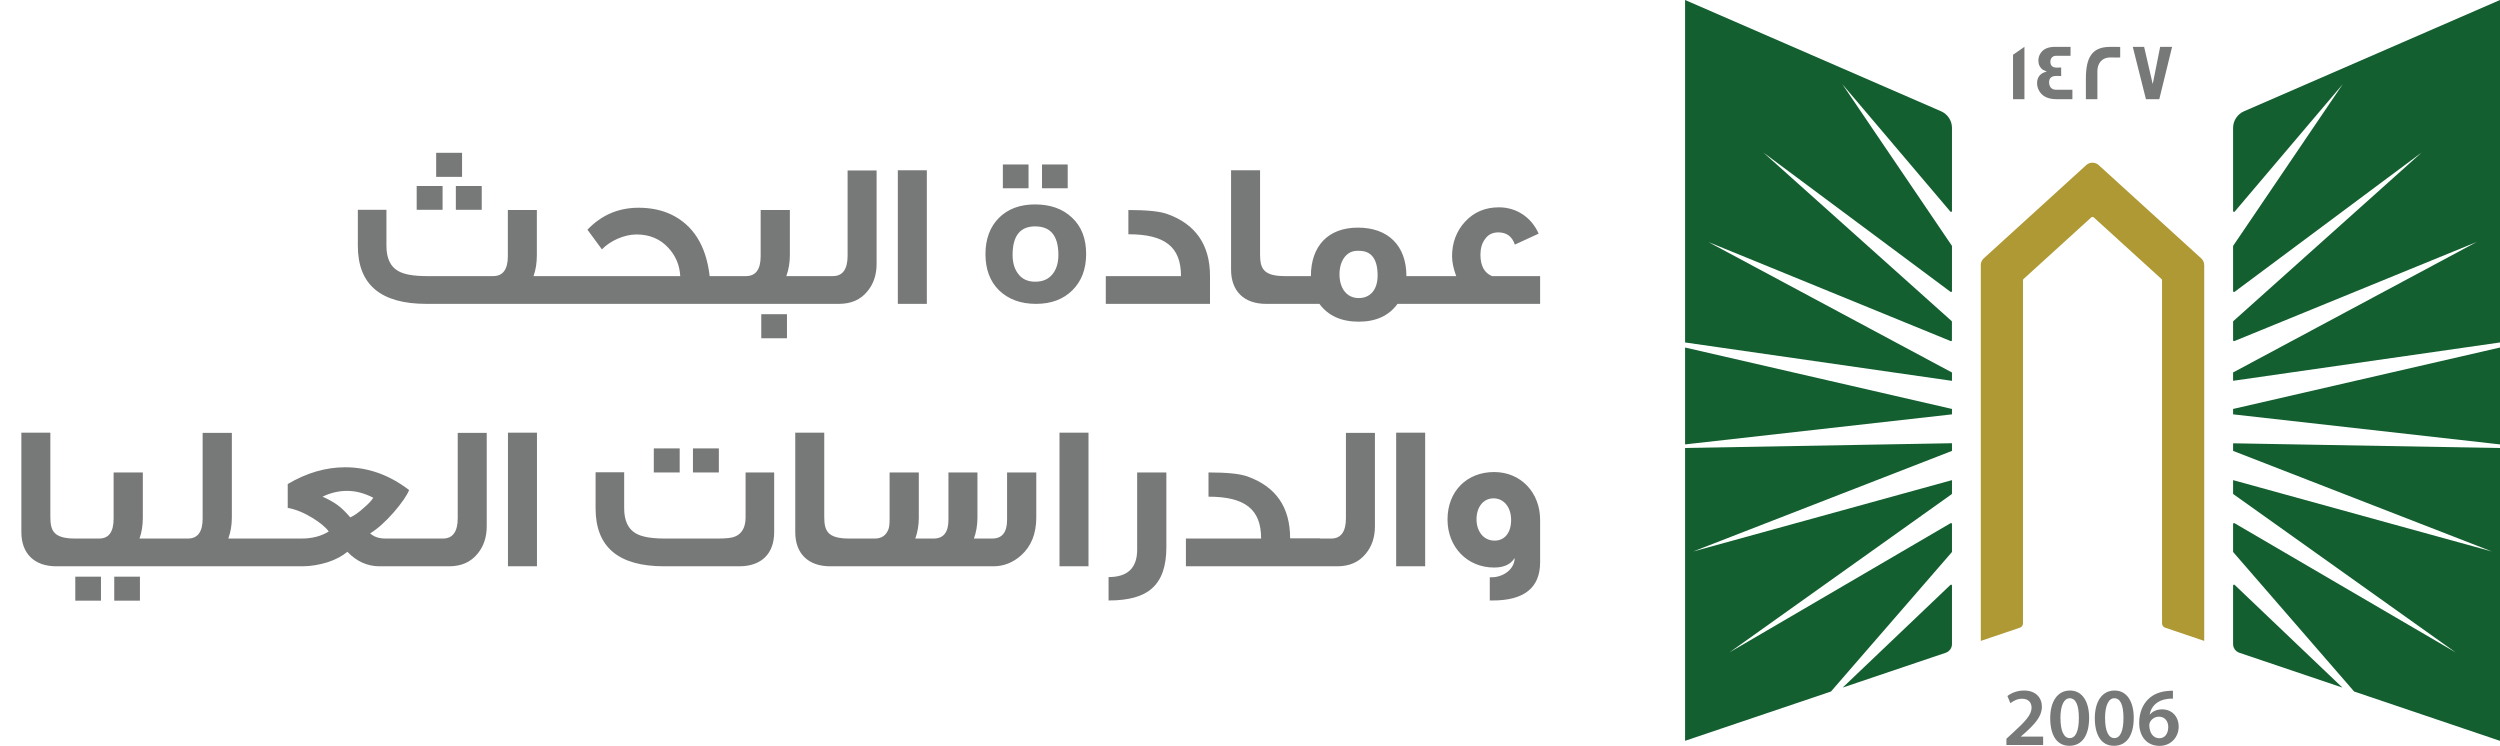 <svg width="181" height="54" viewBox="0 0 181 54" fill="none" xmlns="http://www.w3.org/2000/svg">
<path d="M33.453 12.805H31.578V11.065H33.453V12.805ZM34.878 15.19H33.003V13.465H34.878V15.19ZM32.043 15.19H30.168V13.465H32.043V15.19ZM41.073 22H30.873C27.558 22 25.908 20.605 25.908 17.8V15.19H27.978V17.8C27.978 18.685 28.263 19.3 28.818 19.615C29.253 19.87 29.943 19.99 30.918 19.99H35.703C36.408 19.99 36.768 19.51 36.768 18.55V15.205H38.868V18.475C38.868 19.03 38.793 19.525 38.628 19.99H41.073V22ZM52.97 22H40.73V19.99H49.25C49.205 19.195 48.92 18.52 48.395 17.95C47.81 17.305 47.03 16.975 46.085 16.975C45.185 16.975 44.165 17.44 43.58 18.055C43.37 17.77 43.025 17.305 42.53 16.63C43.55 15.565 44.78 15.04 46.235 15.04C47.12 15.04 47.9 15.205 48.575 15.52C50.18 16.285 51.125 17.77 51.38 19.99H52.97V22ZM59.391 22H52.626V19.99H54.006C54.711 19.99 55.071 19.51 55.071 18.55V15.205H57.186V18.475C57.186 19.03 57.096 19.525 56.931 19.99H59.391V22ZM56.976 24.49H55.116V22.75H56.976V24.49ZM63.466 19.105C63.466 19.9 63.241 20.56 62.806 21.085C62.311 21.7 61.621 22 60.736 22H58.756V19.99H60.301C61.006 19.99 61.366 19.495 61.366 18.52V12.34H63.466V19.105ZM67.103 22H65.003V12.325H67.103V22ZM77.302 13.63H75.442V11.905H77.302V13.63ZM74.467 13.63H72.607V11.905H74.467V13.63ZM78.637 18.385C78.637 19.48 78.307 20.35 77.647 21.01C76.987 21.67 76.102 22 75.007 22C73.897 22 73.012 21.67 72.337 21.025C71.677 20.38 71.347 19.495 71.347 18.4C71.347 17.305 71.677 16.42 72.322 15.775C72.967 15.13 73.837 14.8 74.932 14.8C76.042 14.8 76.942 15.115 77.617 15.76C78.292 16.39 78.637 17.26 78.637 18.385ZM76.627 18.46C76.627 17.08 76.072 16.39 74.947 16.39C73.852 16.39 73.312 17.08 73.312 18.46C73.312 19.015 73.447 19.48 73.717 19.825C74.002 20.215 74.422 20.395 74.947 20.395C75.502 20.395 75.922 20.215 76.222 19.825C76.492 19.48 76.627 19.015 76.627 18.46ZM87.604 22H80.059V19.99H85.504C85.504 17.89 84.364 16.96 81.694 16.96V15.205C83.014 15.205 83.944 15.295 84.499 15.49C86.539 16.21 87.604 17.71 87.604 19.975V22ZM93.644 22H91.664C90.059 22 89.129 21.07 89.129 19.525V12.325H91.229V18.43C91.229 19.45 91.484 19.99 93.029 19.99H93.644V22ZM103.579 22H101.179C100.564 22.855 99.619 23.29 98.374 23.29C97.099 23.29 96.154 22.855 95.524 22H93.229V19.99H94.909C94.909 17.83 96.139 16.48 98.314 16.48C100.504 16.48 101.824 17.785 101.824 19.99H103.579V22ZM99.739 19.945C99.739 18.76 99.289 18.16 98.404 18.16H98.254C97.489 18.16 96.979 18.88 96.979 19.855C96.979 20.86 97.489 21.58 98.374 21.58C99.229 21.58 99.739 20.95 99.739 19.945ZM111.504 22H103.059V19.99H105.429C105.234 19.465 105.129 18.985 105.129 18.55C105.129 17.575 105.444 16.735 106.074 16.045C106.719 15.355 107.529 15.01 108.519 15.01C109.794 15.01 110.874 15.73 111.399 16.915L109.674 17.71C109.479 17.125 109.089 16.825 108.474 16.825C108.054 16.825 107.724 16.99 107.499 17.335C107.289 17.62 107.184 17.995 107.184 18.445C107.184 19.24 107.469 19.765 108.024 19.99H111.504V22Z" fill="#777978"/>
<path d="M6.061 41H4.081C2.476 41 1.546 40.07 1.546 38.525V31.325H3.646V37.43C3.646 38.45 3.901 38.99 5.446 38.99H6.061V41ZM12.546 41H5.796V38.99H7.176C7.881 38.99 8.226 38.51 8.226 37.55V34.205H10.341V37.475C10.341 38.03 10.266 38.525 10.101 38.99H12.546V41ZM10.131 43.49H8.271V41.75H10.131V43.49ZM7.311 43.49H5.451V41.75H7.311V43.49ZM18.991 41H12.181V38.99H13.606C14.311 38.99 14.671 38.51 14.671 37.55V31.34H16.786V37.475C16.786 38.03 16.696 38.525 16.531 38.99H18.991V41ZM31.346 41H27.476C26.606 41 25.826 40.655 25.151 39.95C24.791 40.25 24.326 40.505 23.741 40.7C23.111 40.895 22.496 41 21.881 41H18.581V38.99H21.851C22.586 38.99 23.246 38.825 23.801 38.48C23.576 38.165 23.186 37.85 22.661 37.52C22.031 37.13 21.416 36.875 20.831 36.77V35.045C22.196 34.235 23.591 33.83 24.986 33.83C26.651 33.83 28.196 34.385 29.621 35.48C29.456 35.885 29.081 36.425 28.526 37.07C27.911 37.775 27.341 38.285 26.801 38.615C27.071 38.87 27.446 38.99 27.926 38.99H31.346V41ZM27.026 36.035C26.381 35.705 25.751 35.54 25.136 35.54C24.536 35.54 23.936 35.675 23.351 35.96C23.801 36.155 24.161 36.365 24.431 36.56C24.701 36.755 25.016 37.055 25.361 37.46C25.661 37.325 25.991 37.085 26.336 36.77C26.651 36.5 26.891 36.26 27.026 36.035ZM35.239 38.105C35.239 38.9 35.014 39.56 34.579 40.085C34.084 40.7 33.394 41 32.509 41H30.529V38.99H32.074C32.779 38.99 33.139 38.495 33.139 37.52V31.34H35.239V38.105ZM38.876 41H36.776V31.325H38.876V41ZM52.045 34.205H50.17V32.465H52.045V34.205ZM49.21 34.205H47.335V32.465H49.21V34.205ZM56.05 38.525C56.05 40.085 55.135 41 53.515 41H48.085C44.77 41 43.12 39.605 43.12 36.8V34.19H45.19V36.8C45.19 37.685 45.475 38.3 46.03 38.615C46.465 38.87 47.155 38.99 48.13 38.99H52C52.6 38.99 53.005 38.945 53.23 38.84C53.725 38.63 53.98 38.165 53.98 37.46V34.205H56.05V38.525ZM62.091 41H60.111C58.506 41 57.576 40.07 57.576 38.525V31.325H59.676V37.43C59.676 38.45 59.931 38.99 61.476 38.99H62.091V41ZM61.452 41V38.99H63.342C63.822 38.99 64.152 38.765 64.317 38.33C64.377 38.21 64.407 37.955 64.407 37.55V34.205H66.522V37.475C66.522 38.03 66.432 38.54 66.267 38.99H67.602C68.307 38.99 68.667 38.54 68.667 37.64V34.205H70.767V37.475C70.767 38.03 70.677 38.54 70.512 38.99H71.847C72.552 38.99 72.912 38.54 72.912 37.64V34.205H75.027V37.46C75.027 38.63 74.667 39.545 73.932 40.205C73.347 40.73 72.672 41 71.922 41H61.452ZM78.807 41H76.707V31.325H78.807V41ZM84.445 39.62C84.445 41 84.1 41.99 83.395 42.605C82.75 43.19 81.7 43.475 80.26 43.475V41.78C81.64 41.78 82.33 41.12 82.33 39.8V34.205H84.445V39.62ZM95.58 41H85.86V38.99H91.305C91.305 36.89 90.165 35.96 87.495 35.96V34.205C88.815 34.205 89.745 34.295 90.3 34.49C92.37 35.225 93.405 36.71 93.405 38.975H95.58V41ZM99.545 38.105C99.545 38.9 99.32 39.56 98.885 40.085C98.39 40.7 97.7 41 96.815 41H94.835V38.99H96.38C97.085 38.99 97.445 38.495 97.445 37.52V31.34H99.545V38.105ZM103.182 41H101.082V31.325H103.182V41ZM111.505 40.7C111.505 42.545 110.365 43.475 108.07 43.475H107.86V41.795H107.995C108.835 41.795 109.66 41.21 109.66 40.4C109.375 40.865 108.88 41.09 108.175 41.09C106.24 41.09 104.8 39.62 104.8 37.61C104.8 35.555 106.21 34.175 108.175 34.175C110.11 34.175 111.505 35.66 111.505 37.64V40.7ZM109.405 37.64C109.405 36.725 108.88 36.08 108.13 36.08C107.395 36.08 106.9 36.71 106.9 37.595C106.9 38.435 107.38 39.14 108.205 39.14C108.955 39.14 109.405 38.555 109.405 37.64Z" fill="#777978"/>
<path d="M141.323 32.645L122.577 39.93L141.323 34.761V35.73C141.323 35.751 141.311 35.771 141.295 35.783L125.213 47.234L141.222 37.879C141.266 37.855 141.323 37.882 141.323 37.935V39.938C141.323 39.938 141.32 39.97 141.308 39.982L132.561 50.066L122 53.634V32.433L141.323 32.09V32.645ZM141.21 42.348C141.251 42.307 141.323 42.335 141.323 42.395V46.635C141.323 46.916 141.14 47.166 140.872 47.259L133.41 49.78L141.21 42.348ZM141.323 29.608V29.999L122 32.175V25.16L141.323 29.608ZM140.535 8.057C141.011 8.266 141.323 8.737 141.323 9.256V15.277C141.323 15.337 141.247 15.365 141.206 15.317L133.382 6.09L141.312 17.787C141.313 17.79 141.323 17.812 141.323 17.823V21.077C141.323 21.129 141.262 21.161 141.218 21.129L127.66 11.037L141.3 23.245C141.302 23.248 141.319 23.274 141.319 23.293V24.633C141.319 24.681 141.271 24.709 141.227 24.693L123.676 17.518L141.323 26.97V27.573L122 24.794V0L140.535 8.057Z" fill="#135F30"/>
<path d="M159.586 19.186V46.402L156.756 45.444C156.622 45.4 156.532 45.275 156.532 45.135V20.293C156.532 20.256 156.516 20.22 156.487 20.196L151.587 15.739C151.538 15.695 151.457 15.695 151.408 15.739L146.508 20.196C146.48 20.22 146.464 20.256 146.464 20.293V45.135C146.464 45.275 146.374 45.4 146.24 45.444L143.41 46.402V19.186C143.41 19.001 143.487 18.828 143.625 18.704L151.046 11.95C151.299 11.721 151.689 11.721 151.941 11.95L159.366 18.704C159.505 18.828 159.582 19.001 159.582 19.186H159.586Z" fill="#AF9934"/>
<path d="M181 32.437V53.638L170.44 50.066L161.693 39.982C161.681 39.97 161.676 39.938 161.676 39.938V37.935C161.676 37.882 161.733 37.855 161.778 37.879L177.788 47.234L161.705 35.783C161.688 35.771 161.676 35.751 161.676 35.73V34.761L180.422 39.93L161.676 32.645V32.095L181 32.437ZM161.791 42.348L169.589 49.78L162.127 47.259C161.859 47.166 161.676 46.916 161.676 46.635V42.395C161.676 42.335 161.75 42.307 161.791 42.348ZM181 32.175L161.676 29.999V29.608L181 25.16V32.175ZM181 24.794L161.676 27.569V26.966L179.325 17.514L161.77 24.693C161.725 24.709 161.676 24.681 161.676 24.633V23.293C161.677 23.273 161.697 23.245 161.697 23.245L175.335 11.037L161.782 21.129C161.737 21.161 161.676 21.129 161.676 21.077V17.823C161.676 17.812 161.686 17.79 161.688 17.787L169.618 6.09L161.794 15.317C161.754 15.366 161.677 15.337 161.676 15.277V9.256C161.676 8.737 161.99 8.266 162.465 8.057L181 0V24.794Z" fill="#135F30"/>
<path d="M157.321 50.01V50.581C157.213 50.578 157.097 50.581 156.95 50.597C156.129 50.694 155.735 51.188 155.637 51.727H155.654C155.845 51.51 156.142 51.357 156.536 51.357C157.211 51.357 157.736 51.833 157.736 52.617C157.735 53.357 157.186 54.001 156.353 54.001C155.401 54 154.877 53.288 154.877 52.331C154.877 51.587 155.149 50.979 155.556 50.597C155.914 50.259 156.389 50.07 156.947 50.026C157.109 50.006 157.231 50.006 157.321 50.01ZM149.866 49.994C150.781 49.994 151.253 50.83 151.253 51.968C151.253 53.215 150.761 53.996 149.822 53.996C148.882 53.995 148.439 53.183 148.435 52.004C148.435 50.802 148.952 49.994 149.866 49.994ZM153.096 49.994C154.011 49.994 154.483 50.83 154.483 51.968C154.483 53.215 153.99 53.995 153.051 53.996C152.112 53.996 151.668 53.183 151.664 52.004C151.664 50.802 152.181 49.994 153.096 49.994ZM146.541 49.994C147.407 49.994 147.834 50.533 147.834 51.169C147.834 51.848 147.342 52.395 146.655 53.023L146.317 53.316V53.329H147.923V53.936H145.272L145.264 53.931V53.485L145.728 53.059C146.647 52.218 147.081 51.752 147.085 51.241C147.085 50.891 146.898 50.589 146.386 50.589C146.041 50.589 145.748 50.762 145.553 50.911L145.337 50.392C145.618 50.171 146.045 49.994 146.541 49.994ZM156.3 51.888C156.019 51.888 155.771 52.057 155.657 52.291C155.629 52.347 155.609 52.419 155.609 52.52C155.621 53.031 155.865 53.449 156.345 53.449C156.727 53.449 156.979 53.119 156.979 52.653L156.984 52.657C156.984 52.21 156.735 51.888 156.3 51.888ZM149.846 50.553C149.452 50.553 149.175 51.035 149.175 52.001L149.179 52.004C149.179 52.95 149.439 53.437 149.846 53.437C150.285 53.437 150.509 52.914 150.509 51.985C150.509 51.056 150.293 50.553 149.846 50.553ZM153.075 50.553C152.681 50.553 152.405 51.035 152.405 52.001L152.408 52.004C152.408 52.95 152.669 53.437 153.075 53.437C153.514 53.437 153.739 52.914 153.739 51.985C153.739 51.056 153.523 50.553 153.075 50.553ZM157.329 50.581L157.321 50.585V50.581C157.323 50.582 157.327 50.581 157.329 50.581Z" fill="#777978"/>
<path d="M146.569 7.18H145.744V3.966L146.569 3.391V7.18ZM149.908 4.042H148.834C148.603 4.042 148.448 4.232 148.448 4.465C148.448 4.754 148.603 4.895 148.904 4.895C148.921 4.895 148.973 4.895 149.07 4.891H149.229V5.507C149.229 5.507 149.164 5.506 149.062 5.498H148.883C148.534 5.498 148.354 5.651 148.354 5.957C148.354 6.263 148.525 6.496 148.842 6.496H150.042V7.172L150.038 7.18H148.875C148.257 7.18 147.833 6.963 147.61 6.532C147.529 6.375 147.484 6.202 147.484 6.021C147.484 5.575 147.733 5.273 148.188 5.188C148.123 5.164 148.025 5.116 147.903 5.052C147.683 4.887 147.578 4.665 147.578 4.38C147.578 4.203 147.627 4.038 147.716 3.886C147.911 3.556 148.269 3.391 148.786 3.391H149.908V4.042ZM152.758 3.395C153.226 3.395 153.47 3.394 153.502 3.402V4.159H153.499C153.499 4.159 153.437 4.167 153.328 4.167C153.21 4.167 153.035 4.159 152.807 4.159C152.116 4.159 151.851 4.653 151.851 5.156V7.18H151.018V5.703C151.018 4.203 151.429 3.395 152.758 3.395ZM155.857 6.086L156.394 3.395H157.26L156.333 7.18H155.365L154.414 3.395H155.235L155.857 6.086Z" fill="#777978"/>
</svg>
